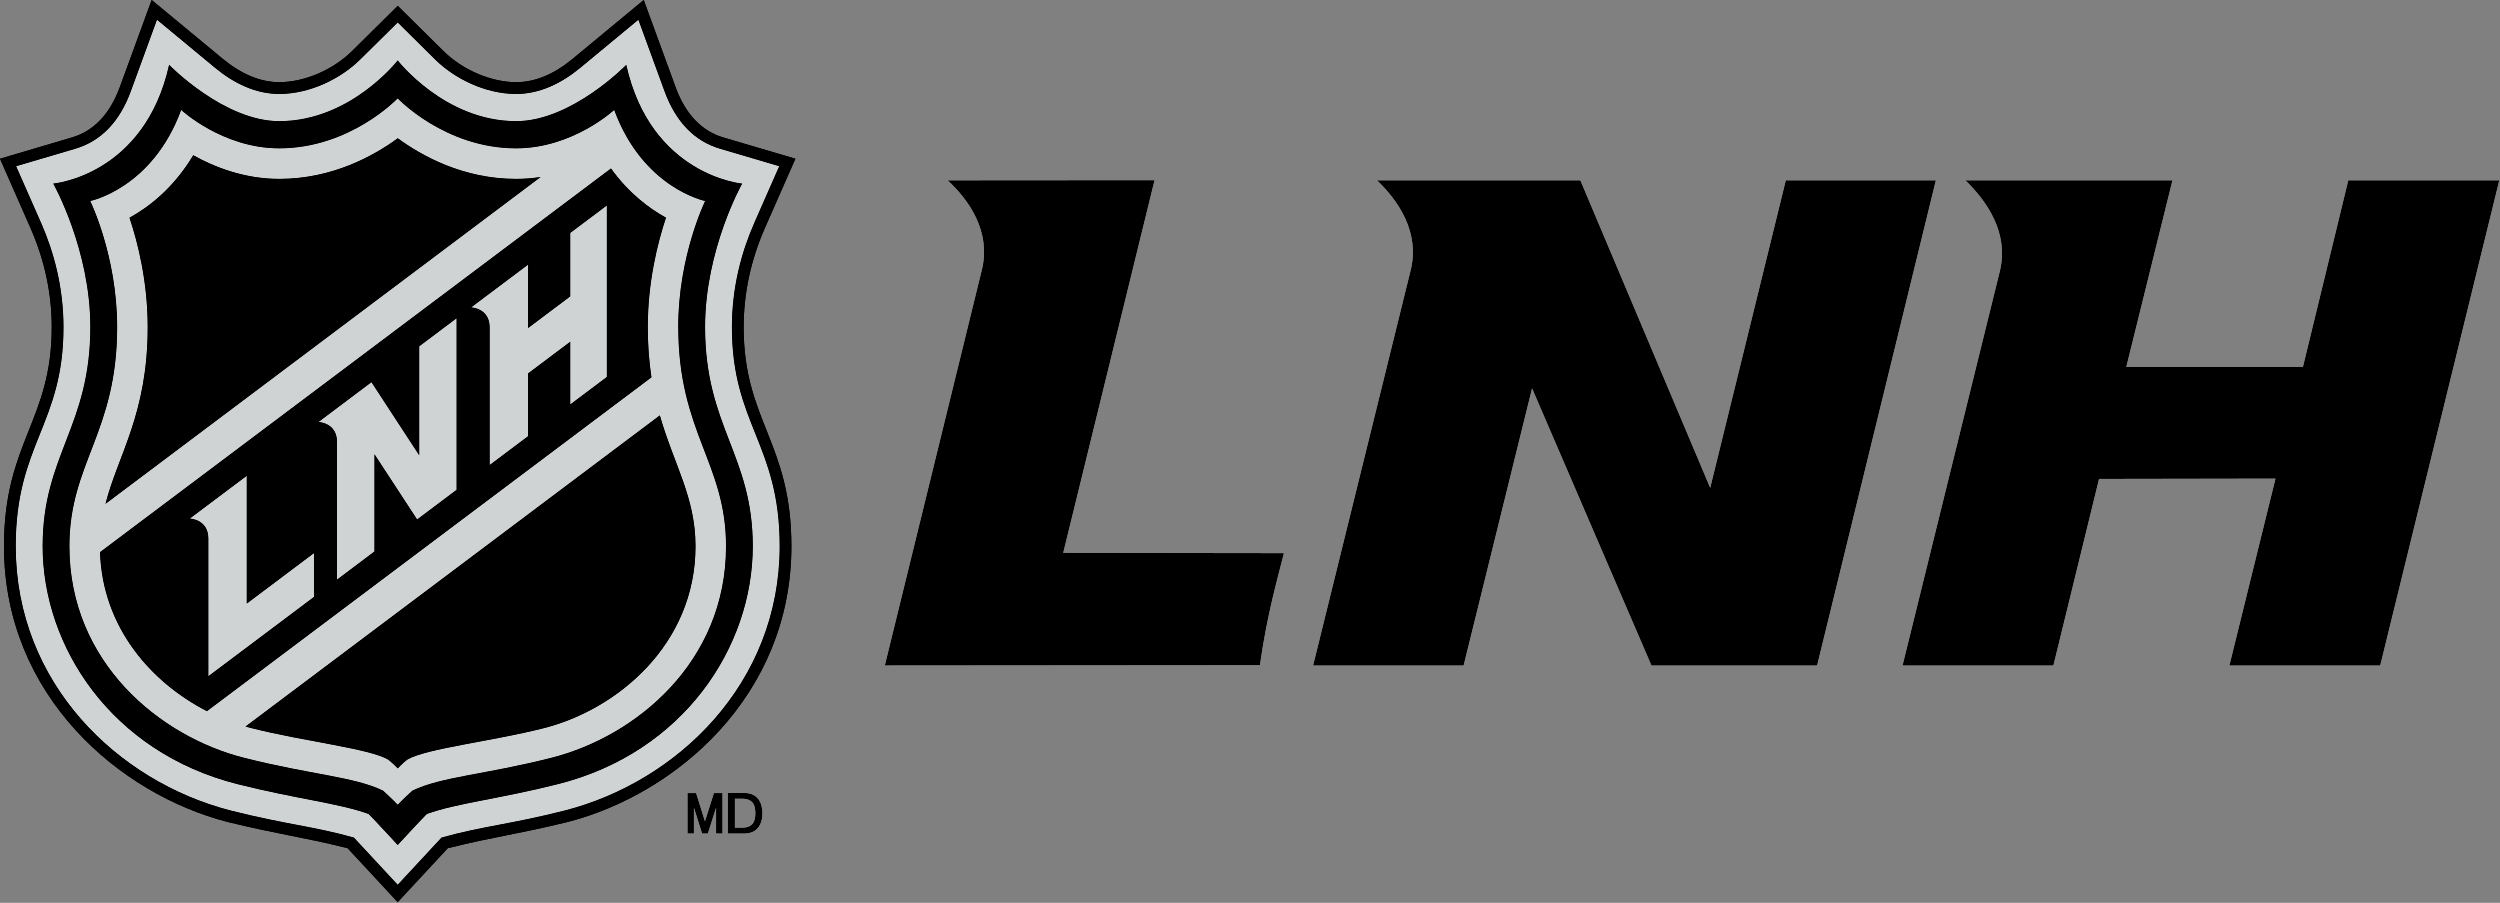 <?xml version="1.0"?>
<svg xmlns="http://www.w3.org/2000/svg" viewBox="0 0 1595 576" fill="none">
<rect x="0" y="0" width="1595" height="576" fill="#808080" stroke="none"/>
<path d="M626.446 172.024C632.313 147.762 618.293 127.676 604.57 115.047L736.621 114.948L678.352 352.699L819.153 352.898C814.679 370.697 808.315 392.573 803.84 424.393L564.498 424.591L626.446 172.024Z" fill="white"/>
<path d="M899.995 172.422C905.961 148.16 892.139 128.073 878.517 115.047H1008.28L1091.11 311.234L1139.34 115.047H1235.09L1159.32 424.591H1053.62L977.455 247.794L933.803 424.591H837.748L899.995 172.422Z" fill="white"/>
<path d="M1275.96 172.72C1281.73 148.458 1267.51 128.173 1253.89 115.047H1386.04L1356.6 234.072H1469.27L1498.2 115.047H1594.55L1518.59 424.591H1422.33L1451.76 305.368L1339.2 305.567L1310.07 424.591H1213.81L1275.96 172.72Z" fill="white"/>
<path d="M466.954 208.763C466.954 183.317 473.054 160.764 481.141 142.463L497.175 106.072L459.459 94.952C443.041 90.107 431.085 77.733 423.939 58.108L407.312 12.619L370.258 43.293C358.058 53.367 344.15 59.99 329.335 59.99C309.501 59.99 289.876 50.091 277.607 37.96L253.764 14.361L229.886 37.96C217.616 50.091 197.992 59.99 178.158 59.99C163.343 59.99 149.435 53.402 137.235 43.293L100.181 12.584L83.554 58.073C76.408 77.698 64.452 90.072 48.034 94.918L10.318 106.037L26.352 142.429C34.404 160.764 40.539 183.282 40.539 208.728C40.539 270.879 10.074 283.219 10.074 348.472C10.074 435.826 75.083 498.535 147.099 517.079C182.689 526.072 199.281 526.944 225.808 534.368C229.259 537.994 253.764 564.485 253.764 564.485C253.764 564.485 278.269 537.994 281.72 534.368C308.246 526.944 324.839 526.072 360.428 517.079C432.41 498.535 497.454 435.826 497.454 348.472C497.454 283.219 466.988 270.879 466.988 208.728L466.954 208.763ZM356.141 500.278C318.007 509.898 291.724 512.373 272.343 519.345C269.868 521.68 253.764 539.144 253.764 539.144C253.764 539.144 237.625 521.68 235.185 519.345C215.804 512.373 189.521 509.898 151.387 500.278C71.179 479.99 27.224 412.645 27.224 348.507C27.224 290.26 57.655 272.273 57.655 208.623C57.655 159.056 33.986 117.157 33.986 117.157C33.986 117.157 92.164 112.102 107.919 41.376C107.919 41.376 142.812 77.314 178.192 77.314C223.786 77.314 253.764 38.553 253.764 38.553C253.764 38.553 283.776 77.314 329.335 77.314C364.716 77.314 399.608 41.376 399.608 41.376C415.364 112.102 473.576 117.157 473.576 117.157C473.576 117.157 449.908 159.056 449.908 208.623C449.908 272.239 480.339 290.225 480.339 348.507C480.339 412.645 436.383 479.99 356.176 500.278H356.141Z" fill="#D0D3D4"/>
<path d="M432.758 208.623C432.758 163.239 449.943 128.241 449.943 128.241C449.943 128.241 410.345 120.259 391.905 70.134C391.905 70.134 365.622 94.639 329.335 94.639C283.916 94.639 253.764 62.744 253.764 62.744C253.764 62.744 223.612 94.639 178.192 94.639C141.94 94.639 115.658 70.134 115.658 70.134C97.218 120.259 57.62 128.241 57.62 128.241C57.62 128.241 74.805 163.204 74.805 208.623C74.805 276.003 44.339 295.454 44.339 348.507C44.339 422.649 102.098 469.847 155.674 483.441C198.096 494.212 225.843 495.432 244.457 504.426C244.457 504.426 251.219 510.63 253.799 513.454C256.378 510.63 263.141 504.426 263.141 504.426C281.789 495.432 309.501 494.212 351.923 483.441C405.499 469.847 463.259 422.649 463.259 348.507C463.259 295.454 432.793 276.003 432.793 208.623H432.758ZM94.186 208.623C94.186 179.831 87.946 154.977 82.578 138.873C95.057 132.006 110.778 119.876 123.257 98.996C136.712 106.525 155.744 114.089 178.158 114.089C212.074 114.089 238.601 99.275 253.729 88.155C268.892 99.275 295.384 114.089 329.301 114.089C334.738 114.089 339.932 113.636 344.952 112.869L67.24 321.458C75.258 290.051 94.186 264.082 94.186 208.623ZM132.041 453.742C96.486 435.477 65.393 400.41 63.824 352.272L389.813 107.466C401.177 123.257 414.214 132.982 424.915 138.873C419.547 154.977 413.308 179.831 413.308 208.623C413.308 220.579 414.179 231.176 415.643 240.727L132.006 453.742H132.041ZM347.113 464.583C313.51 473.123 272.413 477.515 260.003 484.592C257.215 486.648 253.799 490.273 253.799 490.273C253.799 490.273 250.383 486.648 247.594 484.592C235.185 477.481 194.088 473.123 160.485 464.583C159.23 464.27 157.94 463.886 156.65 463.572L421.046 265.023C430.074 296.534 443.808 317.17 443.808 348.507C443.808 411.39 393.683 452.766 347.113 464.583Z" fill="#D0D3D4"/>
<path d="M267.498 290.434L237.032 243.795L203.22 269.206C203.22 269.206 215.072 269.52 215.072 281.964V369.77L238.949 351.819V289.737L266.173 331.392L291.41 312.429V202.976L267.567 220.893V290.399L267.498 290.434Z" fill="#D0D3D4"/>
<path d="M363.844 189.033L336.934 209.251V168.781L300.578 196.074C300.578 196.074 312.429 196.423 312.429 208.832V296.639L336.934 278.234V238.182L363.844 217.965V257.982L387.199 240.448V130.995L363.844 148.529V188.998V189.033Z" fill="#D0D3D4"/>
<path d="M157.452 303.575L121.096 330.869C121.096 330.869 132.947 331.218 132.947 343.627V431.468L200.397 380.82V352.899L157.487 385.142V303.61L157.452 303.575Z" fill="#D0D3D4"/>
<path d="M156.581 463.537C157.87 463.886 159.125 464.235 160.415 464.548C194.018 473.088 235.115 477.48 247.524 484.557C250.313 486.613 253.729 490.238 253.729 490.238C253.729 490.238 257.145 486.613 259.934 484.557C272.343 477.446 313.475 473.088 347.043 464.548C393.613 452.697 443.738 411.355 443.738 348.472C443.738 317.135 429.969 296.465 420.976 264.988L156.581 463.537Z" fill="black"/>
<path d="M329.335 114.124C295.419 114.124 268.927 99.309 253.764 88.19C238.601 99.309 212.109 114.124 178.193 114.124C155.814 114.124 136.747 106.525 123.292 99.031C110.778 119.91 95.092 132.041 82.613 138.908C87.981 155.012 94.22 179.866 94.22 208.658C94.22 264.117 75.293 290.086 67.275 321.492L344.987 112.904C340.002 113.671 334.773 114.124 329.335 114.124Z" fill="black"/>
<path d="M389.813 107.466L63.79 352.272C65.358 400.41 96.451 435.477 132.006 453.743L415.643 240.727C414.179 231.176 413.308 220.579 413.308 208.623C413.308 179.831 419.582 154.977 424.915 138.873C414.214 132.982 401.177 123.257 389.813 107.466ZM200.362 380.785L132.912 431.434V343.592C132.912 331.183 121.061 330.834 121.061 330.834L157.417 303.541V385.073L200.327 352.83V380.751L200.362 380.785ZM291.341 312.464L266.104 331.427L238.88 289.772V351.854L215.002 369.805V281.999C215.002 269.589 203.151 269.241 203.151 269.241L236.963 243.83L267.428 290.469V220.963L291.271 203.046V312.499L291.341 312.464ZM387.164 240.518L363.81 258.051V218.035L336.9 238.252V278.304L312.395 296.709V208.902C312.395 196.493 300.543 196.144 300.543 196.144L336.9 168.851V209.32L363.81 189.103V148.633L387.164 131.1V240.553V240.518Z" fill="black"/>
<path d="M430.98 55.493L410.693 0L365.448 37.472C353.457 47.406 341.326 52.426 329.335 52.426C313.336 52.426 295.105 44.618 282.905 32.557L253.764 3.73L224.623 32.557C212.423 44.618 194.192 52.426 178.192 52.426C166.201 52.426 154.036 47.372 142.045 37.472L96.765 0L76.478 55.493C70.168 72.713 59.886 83.589 45.873 87.702L0 101.262L19.451 145.461C28.444 165.888 33.01 187.151 33.01 208.763C33.01 268.544 2.545 282.138 2.545 348.507C2.545 444.122 76.478 506.691 145.182 524.399C179.9 532.835 190.393 533.392 221.765 541.131C224.309 543.884 253.729 575.57 253.729 575.57C253.729 575.57 283.149 543.884 285.694 541.131C317.065 533.392 327.523 532.835 362.241 524.399C430.945 506.726 504.913 444.122 504.913 348.507C504.913 282.138 474.448 268.544 474.448 208.763C474.448 187.186 479.014 165.888 488.007 145.461L507.458 101.262L461.585 87.737C447.573 83.624 437.29 72.748 430.98 55.528V55.493ZM481.141 142.428C473.054 160.764 466.953 183.282 466.953 208.728C466.953 270.879 497.419 283.219 497.419 348.472C497.419 435.826 432.375 498.535 360.394 517.079C324.804 526.072 308.212 526.944 281.685 534.368C278.234 537.993 253.729 564.485 253.729 564.485C253.729 564.485 229.224 537.993 225.773 534.368C199.246 526.944 182.654 526.072 147.065 517.079C75.049 498.535 10.039 435.826 10.039 348.472C10.039 283.219 40.505 270.879 40.505 208.728C40.505 183.282 34.37 160.729 26.317 142.428L10.283 106.037L47.999 94.918C64.417 90.072 76.373 77.698 83.519 58.073L100.146 12.584L137.2 43.258C149.365 53.332 163.308 59.955 178.123 59.955C197.957 59.955 217.582 50.056 229.852 37.925L253.729 14.326L277.572 37.925C289.842 50.056 309.466 59.955 329.3 59.955C344.115 59.955 358.023 53.367 370.223 43.258L407.277 12.584L423.904 58.073C431.05 77.698 443.006 90.072 459.424 94.918L497.14 106.037L481.106 142.428H481.141Z" fill="black"/>
<path d="M399.574 41.341C399.574 41.341 364.681 77.28 329.301 77.28C283.707 77.28 253.729 38.518 253.729 38.518C253.729 38.518 223.717 77.28 178.158 77.28C142.812 77.28 107.885 41.341 107.885 41.341C92.129 112.068 33.952 117.122 33.952 117.122C33.952 117.122 57.62 159.021 57.62 208.588C57.62 272.204 27.189 290.19 27.189 348.472C27.189 412.61 71.145 479.955 151.352 500.243C189.486 509.863 215.769 512.338 235.15 519.31C237.625 521.645 253.729 539.109 253.729 539.109C253.729 539.109 269.833 521.645 272.308 519.31C291.689 512.338 317.972 509.863 356.106 500.243C436.349 479.955 480.269 412.61 480.269 348.472C480.269 290.225 449.838 272.239 449.838 208.588C449.838 159.021 473.507 117.122 473.507 117.122C473.507 117.122 415.329 112.068 399.539 41.341H399.574ZM432.723 208.623C432.723 276.003 463.189 295.454 463.189 348.507C463.189 422.649 405.43 469.847 351.854 483.441C309.432 494.212 281.72 495.432 263.071 504.426C263.071 504.426 256.309 510.63 253.729 513.454C251.15 510.63 244.387 504.426 244.387 504.426C225.773 495.432 198.027 494.212 155.605 483.441C102.029 469.847 44.269 422.649 44.269 348.507C44.269 295.454 74.735 276.003 74.735 208.623C74.735 163.239 57.55 128.241 57.55 128.241C57.55 128.241 97.148 120.259 115.588 70.134C115.588 70.134 141.871 94.639 178.123 94.639C223.542 94.639 253.694 62.744 253.694 62.744C253.694 62.744 283.846 94.639 329.266 94.639C365.518 94.639 391.835 70.134 391.835 70.134C410.275 120.259 449.873 128.241 449.873 128.241C449.873 128.241 432.688 163.204 432.688 208.623H432.723Z" fill="black"/>
<path d="M460.958 531.789V505.994H455.45L449.769 524.016L444.122 505.994H438.614V531.789H442.727V515.336L447.921 531.789H451.651L456.845 515.336V531.789H460.958Z" fill="white"/>
<path d="M464.339 505.925H475.04C483.023 505.925 486.439 511.711 486.439 518.857C486.439 526.003 482.988 531.789 475.04 531.789H464.339V505.959V505.925ZM468.871 528.059H473.298C480.408 528.059 481.907 524.016 481.907 518.822C481.907 513.628 480.408 509.585 473.298 509.585H468.871V528.024V528.059Z" fill="white"/>
<path d="M626.446 172.024C632.313 147.762 618.293 127.676 604.57 115.047L736.621 114.948L678.352 352.699L819.153 352.898C814.679 370.697 808.315 392.573 803.84 424.393L564.498 424.591L626.446 172.024Z" fill="black"/>
<path d="M899.995 172.422C905.961 148.159 892.139 128.073 878.517 115.047H1008.28L1091.11 311.234L1139.34 115.047H1235.09L1159.32 424.591H1053.62L977.455 247.794L933.803 424.591H837.748L899.995 172.422Z" fill="black"/>
<path d="M1275.96 172.72C1281.73 148.458 1267.51 128.173 1253.89 115.047H1386.04L1356.6 234.072H1469.27L1498.2 115.047H1594.55L1518.59 424.591H1422.33L1451.76 305.367L1339.2 305.566L1310.07 424.591H1213.81L1275.96 172.72Z" fill="black"/>
<path d="M466.954 208.763C466.954 183.316 473.054 160.763 481.141 142.463L497.175 106.072L459.459 94.952C443.041 90.107 431.085 77.733 423.939 58.108L407.312 12.618L370.258 43.293C358.058 53.367 344.15 59.99 329.335 59.99C309.501 59.99 289.876 50.09 277.607 37.96L253.764 14.361L229.886 37.96C217.616 50.09 197.992 59.99 178.158 59.99C163.343 59.99 149.435 53.402 137.235 43.293L100.181 12.584L83.554 58.073C76.408 77.698 64.452 90.072 48.034 94.917L10.318 106.037L26.352 142.428C34.404 160.763 40.539 183.282 40.539 208.728C40.539 270.879 10.074 283.219 10.074 348.472C10.074 435.825 75.083 498.534 147.099 517.079C182.689 526.072 199.281 526.943 225.808 534.368C229.259 537.993 253.764 564.485 253.764 564.485C253.764 564.485 278.269 537.993 281.72 534.368C308.246 526.943 324.839 526.072 360.428 517.079C432.41 498.534 497.454 435.825 497.454 348.472C497.454 283.219 466.988 270.879 466.988 208.728L466.954 208.763ZM356.141 500.277C318.007 509.898 291.724 512.373 272.343 519.344C269.868 521.68 253.764 539.144 253.764 539.144C253.764 539.144 237.625 521.68 235.185 519.344C215.804 512.373 189.521 509.898 151.387 500.277C71.179 479.99 27.224 412.645 27.224 348.507C27.224 290.26 57.655 272.273 57.655 208.623C57.655 159.055 33.986 117.157 33.986 117.157C33.986 117.157 92.164 112.102 107.919 41.376C107.919 41.376 142.812 77.314 178.192 77.314C223.786 77.314 253.764 38.553 253.764 38.553C253.764 38.553 283.776 77.314 329.335 77.314C364.716 77.314 399.608 41.376 399.608 41.376C415.364 112.102 473.576 117.157 473.576 117.157C473.576 117.157 449.908 159.055 449.908 208.623C449.908 272.238 480.339 290.225 480.339 348.507C480.339 412.645 436.383 479.99 356.176 500.277H356.141Z" fill="#D0D3D4"/>
<path d="M432.758 208.623C432.758 163.238 449.943 128.241 449.943 128.241C449.943 128.241 410.345 120.259 391.905 70.133C391.905 70.133 365.622 94.638 329.335 94.638C283.916 94.638 253.764 62.744 253.764 62.744C253.764 62.744 223.612 94.638 178.192 94.638C141.94 94.638 115.658 70.133 115.658 70.133C97.218 120.259 57.62 128.241 57.62 128.241C57.62 128.241 74.805 163.203 74.805 208.623C74.805 276.003 44.339 295.454 44.339 348.507C44.339 422.649 102.098 469.847 155.674 483.441C198.096 494.212 225.843 495.432 244.457 504.425C244.457 504.425 251.219 510.63 253.799 513.453C256.378 510.63 263.141 504.425 263.141 504.425C281.789 495.432 309.501 494.212 351.923 483.441C405.499 469.847 463.259 422.649 463.259 348.507C463.259 295.454 432.793 276.003 432.793 208.623H432.758ZM94.186 208.623C94.186 179.831 87.946 154.977 82.578 138.873C95.057 132.006 110.778 119.875 123.257 98.996C136.712 106.525 155.744 114.089 178.158 114.089C212.074 114.089 238.601 99.275 253.729 88.155C268.892 99.275 295.384 114.089 329.301 114.089C334.738 114.089 339.932 113.636 344.952 112.869L67.24 321.457C75.258 290.051 94.186 264.082 94.186 208.623ZM132.041 453.742C96.486 435.477 65.393 400.41 63.824 352.272L389.813 107.466C401.177 123.257 414.214 132.982 424.915 138.873C419.547 154.977 413.308 179.831 413.308 208.623C413.308 220.579 414.179 231.176 415.643 240.727L132.006 453.742H132.041ZM347.113 464.583C313.51 473.123 272.413 477.515 260.003 484.591C257.215 486.648 253.799 490.273 253.799 490.273C253.799 490.273 250.383 486.648 247.594 484.591C235.185 477.48 194.088 473.123 160.485 464.583C159.23 464.269 157.94 463.886 156.65 463.572L421.046 265.023C430.074 296.534 443.808 317.17 443.808 348.507C443.808 411.39 393.683 452.766 347.113 464.583Z" fill="#D0D3D4"/>
<path d="M267.498 290.434L237.032 243.795L203.22 269.206C203.22 269.206 215.072 269.52 215.072 281.964V369.771L238.949 351.819V289.737L266.173 331.392L291.41 312.43V202.977L267.567 220.893V290.4L267.498 290.434Z" fill="#D0D3D4"/>
<path d="M363.844 189.033L336.934 209.251V168.781L300.578 196.074C300.578 196.074 312.429 196.423 312.429 208.832V296.639L336.934 278.234V238.182L363.844 217.965V257.982L387.199 240.448V130.995L363.844 148.529V188.998V189.033Z" fill="#D0D3D4"/>
<path d="M157.452 303.576L121.096 330.869C121.096 330.869 132.947 331.218 132.947 343.627V431.469L200.397 380.82V352.899L157.487 385.143V303.611L157.452 303.576Z" fill="#D0D3D4"/>
<path d="M156.581 463.537C157.87 463.886 159.125 464.235 160.415 464.548C194.018 473.088 235.115 477.48 247.524 484.557C250.313 486.613 253.729 490.238 253.729 490.238C253.729 490.238 257.145 486.613 259.934 484.557C272.343 477.446 313.475 473.088 347.043 464.548C393.613 452.697 443.738 411.355 443.738 348.472C443.738 317.135 429.969 296.465 420.976 264.988L156.581 463.537Z" fill="black"/>
<path d="M329.335 114.124C295.419 114.124 268.927 99.31 253.764 88.19C238.601 99.31 212.109 114.124 178.192 114.124C155.814 114.124 136.747 106.525 123.292 99.031C110.778 119.911 95.092 132.041 82.613 138.908C87.981 155.012 94.22 179.866 94.22 208.658C94.22 264.117 75.293 290.086 67.275 321.493L344.986 112.904C340.002 113.671 334.773 114.124 329.335 114.124Z" fill="black"/>
<path d="M389.813 107.466L63.79 352.272C65.358 400.41 96.451 435.477 132.006 453.742L415.643 240.727C414.179 231.176 413.308 220.579 413.308 208.623C413.308 179.831 419.582 154.977 424.915 138.873C414.214 132.982 401.177 123.257 389.813 107.466ZM200.362 380.785L132.912 431.433V343.592C132.912 331.183 121.061 330.834 121.061 330.834L157.417 303.541V385.073L200.327 352.829V380.75L200.362 380.785ZM291.341 312.464L266.104 331.427L238.88 289.772V351.853L215.002 369.805V281.998C215.002 269.589 203.151 269.241 203.151 269.241L236.963 243.829L267.428 290.469V220.963L291.271 203.046V312.499L291.341 312.464ZM387.164 240.518L363.81 258.051V218.035L336.9 238.252V278.304L312.395 296.708V208.902C312.395 196.493 300.543 196.144 300.543 196.144L336.9 168.85V209.32L363.81 189.103V148.633L387.164 131.1V240.553V240.518Z" fill="black"/>
<path d="M430.98 55.493L410.693 0L365.448 37.472C353.457 47.406 341.326 52.426 329.335 52.426C313.336 52.426 295.105 44.618 282.905 32.557L253.764 3.73L224.623 32.557C212.423 44.618 194.192 52.426 178.192 52.426C166.201 52.426 154.036 47.372 142.045 37.472L96.765 0L76.478 55.493C70.168 72.713 59.886 83.589 45.873 87.702L0 101.262L19.451 145.461C28.444 165.888 33.01 187.151 33.01 208.763C33.01 268.544 2.545 282.138 2.545 348.507C2.545 444.122 76.478 506.691 145.182 524.399C179.9 532.835 190.393 533.392 221.765 541.131C224.309 543.884 253.729 575.57 253.729 575.57C253.729 575.57 283.149 543.884 285.694 541.131C317.065 533.392 327.523 532.835 362.241 524.399C430.945 506.726 504.913 444.122 504.913 348.507C504.913 282.138 474.448 268.544 474.448 208.763C474.448 187.186 479.014 165.888 488.007 145.461L507.458 101.262L461.585 87.737C447.573 83.624 437.29 72.748 430.98 55.528V55.493ZM481.141 142.428C473.054 160.764 466.953 183.282 466.953 208.728C466.953 270.879 497.419 283.219 497.419 348.472C497.419 435.826 432.375 498.535 360.394 517.079C324.804 526.072 308.212 526.944 281.685 534.368C278.234 537.993 253.729 564.485 253.729 564.485C253.729 564.485 229.224 537.993 225.773 534.368C199.246 526.944 182.654 526.072 147.065 517.079C75.049 498.535 10.039 435.826 10.039 348.472C10.039 283.219 40.505 270.879 40.505 208.728C40.505 183.282 34.37 160.729 26.317 142.428L10.283 106.037L47.999 94.918C64.417 90.072 76.373 77.698 83.519 58.073L100.146 12.584L137.2 43.258C149.365 53.332 163.308 59.955 178.123 59.955C197.957 59.955 217.582 50.056 229.852 37.925L253.729 14.326L277.572 37.925C289.842 50.056 309.466 59.955 329.3 59.955C344.115 59.955 358.023 53.367 370.223 43.258L407.277 12.584L423.904 58.073C431.05 77.698 443.006 90.072 459.424 94.918L497.14 106.037L481.106 142.428H481.141Z" fill="black"/>
<path d="M399.574 41.341C399.574 41.341 364.681 77.28 329.3 77.28C283.707 77.28 253.729 38.518 253.729 38.518C253.729 38.518 223.717 77.28 178.158 77.28C142.812 77.28 107.885 41.341 107.885 41.341C92.129 112.068 33.951 117.122 33.951 117.122C33.951 117.122 57.62 159.021 57.62 208.588C57.62 272.204 27.189 290.19 27.189 348.472C27.189 412.61 71.144 479.955 151.352 500.243C189.486 509.863 215.769 512.338 235.15 519.31C237.625 521.645 253.729 539.109 253.729 539.109C253.729 539.109 269.833 521.645 272.308 519.31C291.689 512.338 317.972 509.863 356.106 500.243C436.348 479.955 480.269 412.61 480.269 348.472C480.269 290.225 449.838 272.239 449.838 208.588C449.838 159.021 473.507 117.122 473.507 117.122C473.507 117.122 415.329 112.068 399.539 41.341H399.574ZM432.723 208.623C432.723 276.003 463.189 295.454 463.189 348.507C463.189 422.649 405.43 469.847 351.853 483.441C309.432 494.212 281.72 495.432 263.071 504.426C263.071 504.426 256.308 510.63 253.729 513.454C251.15 510.63 244.387 504.426 244.387 504.426C225.773 495.432 198.026 494.212 155.605 483.441C102.028 469.847 44.269 422.649 44.269 348.507C44.269 295.454 74.735 276.003 74.735 208.623C74.735 163.239 57.55 128.241 57.55 128.241C57.55 128.241 97.148 120.259 115.588 70.134C115.588 70.134 141.871 94.639 178.123 94.639C223.542 94.639 253.694 62.744 253.694 62.744C253.694 62.744 283.846 94.639 329.266 94.639C365.518 94.639 391.835 70.134 391.835 70.134C410.275 120.259 449.873 128.241 449.873 128.241C449.873 128.241 432.688 163.204 432.688 208.623H432.723Z" fill="black"/>
<path d="M460.958 531.789V505.994H455.45L449.769 524.015L444.122 505.994H438.614V531.789H442.727V515.336L447.921 531.789H451.651L456.845 515.336V531.789H460.958Z" fill="black"/>
<path d="M464.339 505.925H475.04C483.023 505.925 486.439 511.711 486.439 518.857C486.439 526.003 482.988 531.789 475.04 531.789H464.339V505.959V505.925ZM468.871 528.059H473.298C480.408 528.059 481.907 524.016 481.907 518.822C481.907 513.628 480.408 509.585 473.298 509.585H468.871V528.024V528.059Z" fill="black"/>
</svg>